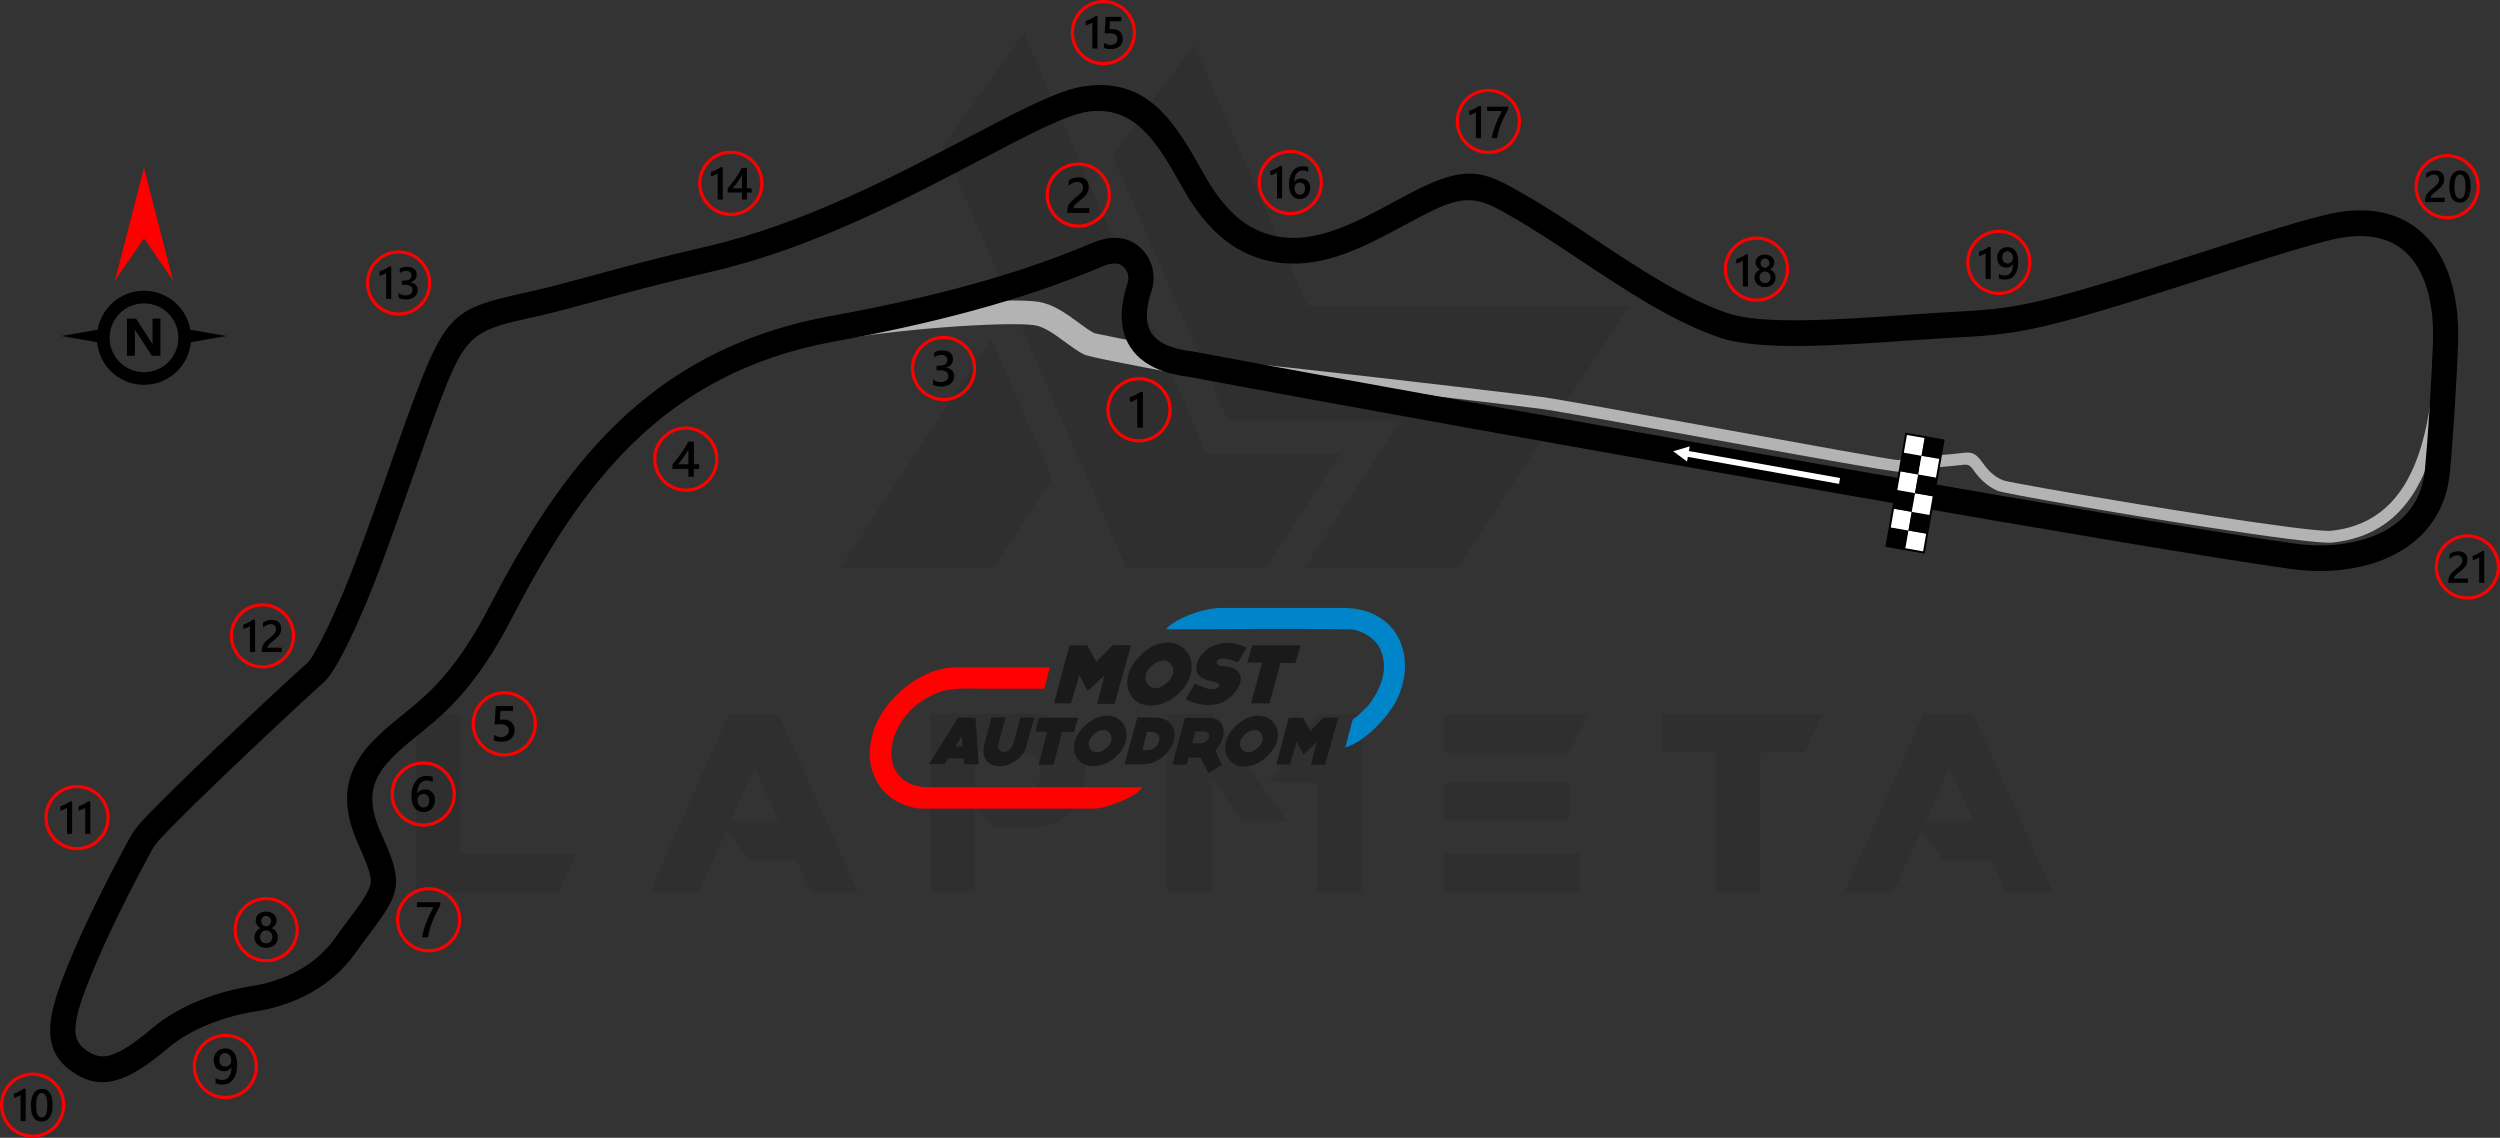 <?xml version="1.0" encoding="UTF-8"?>
<!DOCTYPE svg PUBLIC "-//W3C//DTD SVG 1.1//EN" "http://www.w3.org/Graphics/SVG/1.1/DTD/svg11.dtd">
<!-- Creator: CorelDRAW 2020 (64-Bit) -->
<svg xmlns="http://www.w3.org/2000/svg" xml:space="preserve" width="222.642mm" height="101.328mm" version="1.1" style="shape-rendering:geometricPrecision; text-rendering:geometricPrecision; image-rendering:optimizeQuality; fill-rule:evenodd; clip-rule:evenodd"
viewBox="0 0 11868.17 5401.42"
 xmlns:xlink="http://www.w3.org/1999/xlink"
 xmlns:xodm="http://www.corel.com/coreldraw/odm/2003">
 <rect x="0" y="0" width="11868.17" height="5401.42" fill="#333333" stroke="none"/>
 <defs>
  <style type="text/css">
   <![CDATA[
    .fil4 {fill:black}
    .fil8 {fill:#0085CA}
    .fil9 {fill:#1A1A1A}
    .fil7 {fill:#FF0101}
    .fil5 {fill:white}
    .fil2 {fill:black;fill-rule:nonzero}
    .fil1 {fill:#B3B3B3;fill-rule:nonzero}
    .fil3 {fill:red;fill-rule:nonzero}
    .fil6 {fill:white;fill-rule:nonzero}
    .fil0 {fill:black;fill-opacity:0.071}
   ]]>
  </style>
 </defs>
 <g id="Layer_x0020_1">
  <path class="fil0" d="M1974.61 4235.35l0 -846.67 210.26 0 0 663.04 552.3 0 -84.1 183.63 -678.46 0zm2499.36 -3540.88l874.71 2004.54 657.43 0 357.46 -545.3 -635 0 -867.7 -1997.53 -386.89 538.28zm1194.31 -482.21l539.68 1240.57 1526.54 0 -814.43 1244.78 -728.92 0 0 -1.4 456.98 -698.09 -820.04 0 -546.7 -1258.79 386.89 -527.07zm-672.85 2057.8l-280.35 428.95 -728.92 0 0 -1.4 720.51 -1089.18 288.76 661.63zm-920.97 1966.69l-224.29 0 -68.68 -152.79 -228.49 0 -103.73 -141.58 -133.16 294.37 -232.7 0 375.68 -846.67 236.9 0 378.48 846.67zm-377.08 -339.23l-114.95 -252.32 -112.14 252.32 227.09 0zm932.18 -137.37l255.12 0c36.45,-11.22 54.67,-44.86 53.26,-100.93 0,-46.26 -22.43,-75.7 -70.08,-86.91l-238.31 0 0 187.84zm84.11 168.21l-85.51 -123.36 0 430.35 -210.27 0 0 -846.67 506.04 0c148.59,26.64 224.28,106.54 225.68,242.51l0 50.47c-1.4,137.37 -75.69,220.07 -222.88,245.31l-213.07 -0.01 0 1.41zm1394.77 -30.84l-210.27 0 -145.78 -201.85 -0.01 539.68 -211.66 0 0 -846.67 210.26 0 357.46 508.84zm145.79 -507.44l210.27 0 0 845.27 -211.67 0 0 -518.65 -228.49 0 229.89 -326.62zm1244.77 661.64l0 183.63 -643.42 0 0 -183.63 643.42 0zm-50.46 -336.43l0 180.83 -592.95 0 0 -180.84 592.95 0.01zm92.52 -325.22l-92.52 185.04 -592.95 0 0 -185.04 685.47 0zm602.76 182.23l-253.72 0 0 -182.23 763.97 0 -85.51 182.23 -211.67 0 0 663.04 -211.67 0 0 -663.04 -1.4 0zm1602.23 664.44l-224.29 0 -68.69 -152.79 -228.49 0 -103.73 -141.58 -133.17 294.37 -232.69 0 375.67 -846.67 236.9 0 378.48 846.67zm-377.08 -339.23l-114.94 -252.32 -112.15 252.32 227.09 0z"/>
  <path class="fil1" d="M3931.81 1507.44c152.84,-28.51 358.4,-51.95 544.47,-66.1 199.55,-15.18 379.27,-19.79 451.7,-8.8 72.38,10.99 134.95,56.99 192.41,99.23 27.03,19.87 52.73,38.77 74.79,49.92 1.62,0.82 43.2,9.36 118.12,24.32 87.56,17.49 207.24,40.47 351.78,67.61l-20.02 110.76c-153.3,-28.79 -273.77,-51.86 -353.07,-67.7 -84.39,-16.86 -135.37,-28.57 -145.98,-33.93 -29.48,-14.9 -59.03,-36.63 -90.1,-59.47 -47.07,-34.61 -98.33,-72.3 -144.1,-79.24 -64.76,-9.83 -235.38,-4.96 -427.93,9.69 -183.72,13.98 -385.13,36.83 -532.65,64.35l-19.4 -110.63z"/>
  <path class="fil1" d="M5658.61 1699.93c83.57,4.73 317.79,29.24 585.51,59.02 441.59,49.12 973.78,112.43 1074.61,125.52 73.66,9.56 427.88,74.09 794.48,140.86 433.48,78.96 884.42,161.11 899.51,158.78 16.24,-2.51 71.8,-9.7 133.25,-16.58 40.92,-4.58 84.98,-9.1 122.66,-12.11 11.08,-0.88 22.87,-2.35 33.08,-3.61 52.8,-6.55 72.04,-8.93 109.55,44.2 10.46,14.82 23.65,31.5 39.51,46.39 15.39,14.45 33.61,27.55 54.8,36.1l2.44 1.11c17.35,9.05 539.22,99.66 977.83,167.37 283.96,43.84 531.33,77.65 580.44,72.6 436.95,-44.93 473.99,-541.95 500.21,-893.97 4,-53.72 7.77,-104.21 12.44,-148.1l54.89 5.8c-4.82,45.32 -8.48,94.28 -12.35,146.34 -27.68,371.63 -66.78,896.38 -549.95,946.06 -53.86,5.53 -306.1,-28.61 -594.05,-73.06 -431.98,-66.7 -948.17,-157.6 -992.15,-171.9l-0.06 0.17c-28.04,-11.31 -51.85,-28.37 -71.79,-47.09 -19.49,-18.29 -35,-37.82 -47.09,-54.94 -18.38,-26.04 -28.99,-24.73 -58.1,-21.12 -9.31,1.15 -20.06,2.49 -35.47,3.72 -36.39,2.91 -79.99,7.39 -120.92,11.97 -61.37,6.88 -115.7,13.88 -131.08,16.25 -24.05,3.71 -479.47,-79.24 -917.24,-158.99 -364.5,-66.39 -716.71,-130.56 -791.69,-140.29 -101.73,-13.2 -634.35,-76.6 -1073.75,-125.48 -267.95,-29.8 -501.48,-54.28 -582.49,-58.87l2.99 -56.16z"/>
  <path class="fil2" d="M5466.33 1381.95c-10.34,31.45 -16.99,59.94 -19.95,85.45 -5.48,47.3 1.16,85.27 19.85,113.88 19.12,29.24 52.46,51.7 99.94,67.31 27.49,9.05 59.44,15.68 95.79,19.89l3.95 0.54c694.5,130.43 2008.72,367.08 3163.83,568.41 912.52,159.05 1728.85,296.65 2067.71,343.5 13.22,1.82 25.05,3.25 35.38,4.24 129.09,12.39 266.91,-3.78 376.63,-59.38 103.25,-52.32 181.28,-141.37 200.05,-277.14 1.1,-7.96 1.88,-14.31 2.33,-19 7.2,-75.04 14.9,-179.15 21.61,-284.81 7.21,-113.77 13.31,-230.21 16.36,-314.41 3.07,-84.29 -3.56,-162.31 -20.33,-230.77 -20.49,-83.63 -56.05,-152.79 -107.49,-201 -49.98,-46.84 -116.74,-74.79 -201.3,-77.87 -46.38,-1.68 -98.09,4.01 -155.29,18.03 -145.45,35.63 -364.28,106.29 -594.95,180.77 -254.5,82.18 -523.4,169 -731.02,220.48 -80.19,19.88 -149.13,33.23 -218.37,42.58 -70.04,9.46 -139.12,14.82 -219.23,18.67 -76.9,3.69 -161.17,9.59 -249.84,15.79 -323.65,22.63 -704.33,49.27 -890.05,-15.2 -226.11,-78.48 -443.1,-222.77 -656.9,-364.95 -109.69,-72.94 -218.56,-145.33 -323.25,-205.5l-3.54 -2.04c-133.39,-76.67 -198.82,-114.27 -366.37,-35.05 -49.67,23.49 -98.44,49.73 -148.06,76.43 -182.29,98.08 -375.53,202.06 -587.02,176.9 -74.32,-8.84 -153.25,-32.14 -232.45,-86.46 -77.16,-52.92 -153.88,-134.89 -225.49,-261.3l-11.1 -19.63c-110.07,-194.77 -217.59,-385.01 -447.88,-349.48 -100.67,15.53 -281.07,110.28 -507.23,229.06 -347.89,182.71 -801.04,420.71 -1273.38,529.47 -223.97,51.57 -400.76,99.61 -545.26,138.88 -108.88,29.58 -200.01,54.35 -274.55,71.09l-22.79 5.11c-255.43,57.22 -315.24,70.64 -414,314.76 -51.14,126.41 -107.49,286.87 -166.38,454.57 -81.24,231.36 -167.26,476.3 -248.51,660.18 -32.45,73.45 -64.58,140.28 -92.8,192.2 -28.59,52.59 -54.73,91.78 -75.56,110.46 -72.18,64.72 -262.24,241.34 -442.54,413.41 -125.89,120.15 -246.39,237.52 -316.92,311.43 -19.36,20.29 -31.37,33.41 -40.9,46.31 -9.41,12.73 -17.97,27.37 -30.68,50.99 -31.35,58.28 -77.82,145.82 -127.19,245.18 -49,98.62 -101.2,209.58 -144.82,316.23 -45.41,111.06 -74.53,194.83 -78.29,256.52 -2.88,47.21 11.72,81.56 49.97,108.61 37.97,26.85 72.8,36.15 113.67,24.87 51.02,-14.08 114.55,-56.15 202.21,-130.01 60.35,-50.85 133.2,-92.86 210.41,-125.47 83.31,-35.19 172.37,-59.69 256.51,-72.68 76.56,-11.81 158.79,-36.31 234.44,-80.01 61.86,-35.74 119.48,-84.43 166.05,-149.68 24.76,-34.68 46.47,-63.75 66.18,-90.13 67.82,-90.76 109.12,-146.04 102.1,-192.46 -6.28,-41.58 -27.3,-89.45 -48.86,-138.59 -3.02,-6.89 -6.16,-14.04 -17.96,-42.07 -65.2,-154.83 -55.43,-268.68 0,-368.22 51.75,-92.94 141.37,-166.03 245.4,-249.53 50.74,-40.72 109.31,-90.92 173.38,-166.08l0.02 -0.24c64.69,-75.87 135.01,-177.08 208.69,-319.39 168.6,-325.62 354.32,-629.33 606.02,-873.14 253.79,-245.84 572.63,-429.02 1004.71,-509.62l0.25 -0.22c229.08,-41.67 448.91,-88.98 657.06,-145.6 208.62,-56.74 408.29,-123.41 597.54,-203.86 32.56,-13.84 67.4,-23.31 102.55,-23.98 39.14,-0.74 77.37,9.33 111.86,35.65 33.2,25.34 56.19,59.72 67.67,97.66 11.52,38.14 11.43,79.83 -1.6,119.46zm-138.58 71.74c4.02,-34.69 12.38,-71.35 25.08,-109.96 4.98,-15.14 5.05,-30.96 0.71,-45.31 -4.24,-14.03 -12.71,-26.73 -24.9,-36.03 -11.12,-8.49 -24.44,-11.73 -38.6,-11.46 -18.15,0.35 -38.43,6.22 -58.69,14.82 -193.25,82.15 -398.15,150.5 -612.95,208.92 -215.27,58.55 -437.75,106.6 -666.63,148.23l-0.03 -0.17c-406.47,75.88 -705.73,247.55 -943.39,477.77 -239.81,232.29 -418.99,525.97 -582.56,841.87 -78.87,152.33 -154.42,260.99 -224.04,342.65l-0.11 -0.1c-70.18,82.3 -134.35,137.3 -189.94,181.91 -93.71,75.22 -174.31,140.83 -215.05,213.99 -37.06,66.55 -42.07,146.28 5.8,259.97l17.63 40.13c24.79,56.49 48.95,111.53 57.77,169.9 14.72,97.4 -38.34,168.42 -125.48,285.03 -20.17,27 -42.39,56.73 -64.61,87.86 -57.54,80.63 -128.23,140.49 -203.84,184.18 -89.83,51.89 -186.43,80.82 -275.89,94.62 -74.67,11.52 -153.89,33.35 -228.22,64.75 -66.89,28.25 -129.27,64.03 -179.91,106.69 -101.05,85.15 -178.42,134.79 -247.64,153.89 -79.36,21.9 -144.15,5.86 -212.31,-42.34 -77.17,-54.57 -106.69,-122.97 -100.99,-216.35 4.81,-78.89 36.97,-173.6 86.86,-295.63 44.39,-108.55 98.1,-222.67 148.73,-324.54 50.27,-101.15 97.21,-189.62 128.85,-248.41 15.57,-28.93 26.63,-47.63 40.26,-66.07 13.51,-18.28 28.01,-34.24 50.7,-58.01 71.56,-75 193.59,-193.85 320.98,-315.44 179.74,-171.53 371.54,-349.69 445.54,-416.05 10.08,-9.04 27.55,-36.87 49.62,-77.46 26.3,-48.38 56.91,-112.21 88.38,-183.43 80.03,-181.13 164.87,-422.7 244.99,-650.87 60.36,-171.87 118.11,-336.32 168.21,-460.18 122.77,-303.47 194.21,-319.49 499.27,-387.83l22.79 -5.11c79.85,-17.93 166.37,-41.45 269.75,-69.54 145.89,-39.64 324.37,-88.14 549.57,-140 456.6,-105.14 902.55,-339.35 1244.91,-519.16 235.68,-123.78 423.67,-222.52 544.27,-241.12 310.58,-47.92 438.13,177.78 568.71,408.84l11.1 19.63c61.65,108.84 125.55,177.94 188.61,221.18 61.04,41.86 122.01,59.83 179.5,66.67 175.46,20.87 351.71,-73.96 517.97,-163.41 52.69,-28.35 104.48,-56.22 153.45,-79.37 222.98,-105.42 305.88,-57.78 474.92,39.38l3.54 2.04c111.67,64.17 220.42,136.49 330,209.36 207.94,138.28 418.97,278.61 630.2,351.92 162.66,56.46 530.7,30.72 843.6,8.83 91.72,-6.42 178.86,-12.51 252.67,-16.06 78.17,-3.76 144.3,-8.82 208.82,-17.53 65.33,-8.82 130.37,-21.41 205.99,-40.16 202.69,-50.26 469.94,-136.55 722.88,-218.22 231.44,-74.73 451.01,-145.63 603.56,-183 68.06,-16.67 130.52,-23.43 187.45,-21.35 114.45,4.16 206.53,43.63 277.26,109.92 69.26,64.91 116.3,154.61 142.39,261.09 19.57,79.88 27.36,169.28 23.89,264.55 -3.03,83.39 -9.21,201.1 -16.61,317.73 -6.8,107.09 -14.61,212.59 -21.9,288.62 -0.95,9.93 -1.87,18.03 -2.72,24.24 -25.12,181.72 -128.71,300.48 -265.68,369.88 -130.5,66.13 -291.54,85.65 -440.87,71.31 -15,-1.43 -28.34,-2.97 -40.05,-4.59 -337.57,-46.67 -1155.95,-184.64 -2071.87,-344.29 -1161.59,-202.46 -2475.1,-438.91 -3164.2,-568.32 -43,-5.14 -81.67,-13.37 -115.96,-24.65 -73.78,-24.26 -127.98,-62.81 -162.48,-115.58 -34.9,-53.41 -47.96,-118.53 -39.06,-195.29z"/>
  <g id="_2545835628448">
   <path class="fil3" d="M2034.7 4211.57c42.77,0 81.51,17.35 109.54,45.38 28.03,28.03 45.37,66.77 45.37,109.54 0,42.77 -17.35,81.52 -45.37,109.54 -28.03,28.03 -66.77,45.37 -109.54,45.37 -42.77,0 -81.52,-17.35 -109.55,-45.37 -28.02,-28.03 -45.37,-66.77 -45.37,-109.54 0,-42.77 17.35,-81.52 45.38,-109.54 28.03,-28.03 66.77,-45.38 109.54,-45.38zm98.9 56.01c-25.31,-25.31 -60.28,-40.97 -98.9,-40.97 -38.63,0 -73.61,15.66 -98.91,40.97 -25.31,25.3 -40.97,60.28 -40.97,98.9 0,38.63 15.66,73.6 40.96,98.91 25.31,25.3 60.28,40.97 98.91,40.97 38.62,0 73.59,-15.66 98.9,-40.97 25.3,-25.31 40.97,-60.28 40.97,-98.91 0,-38.62 -15.66,-73.59 -40.97,-98.9z"/>
   <path class="fil4" d="M2090.26 4296.79c-6.97,12.75 -13.55,25.37 -19.72,37.85 -6.21,12.51 -11.8,25.02 -16.82,37.64 -5.03,12.59 -9.38,25.3 -13.11,38.09 -3.72,12.83 -6.57,25.89 -8.59,39.27l-28.18 0c1.86,-11.91 4.51,-23.79 7.96,-35.67 3.43,-11.88 7.48,-23.71 12.11,-35.59 4.63,-11.88 9.81,-23.8 15.6,-35.79 5.74,-11.99 11.87,-24.11 18.36,-36.3l-78.74 0 0 -22.96 111.13 0 0 13.46z"/>
  </g>
  <g id="_2545835626912">
   <path class="fil3" d="M2009.04 3614.52c42.77,0 81.51,17.34 109.54,45.37 28.03,28.03 45.37,66.77 45.37,109.54 0,42.77 -17.35,81.51 -45.37,109.54 -28.03,28.02 -66.77,45.37 -109.54,45.37 -42.77,0 -81.51,-17.35 -109.54,-45.37 -28.03,-28.03 -45.37,-66.77 -45.37,-109.54 0,-42.77 17.34,-81.51 45.37,-109.54 28.03,-28.03 66.77,-45.37 109.54,-45.37zm98.9 56.01c-25.31,-25.31 -60.28,-40.97 -98.9,-40.97 -38.63,0 -73.6,15.66 -98.9,40.97 -25.31,25.31 -40.97,60.28 -40.97,98.9 0,38.63 15.66,73.6 40.97,98.91 25.31,25.3 60.28,40.96 98.9,40.96 38.62,0 73.59,-15.66 98.9,-40.96 25.3,-25.31 40.97,-60.28 40.97,-98.91 0,-38.63 -15.66,-73.59 -40.97,-98.9z"/>
   <path class="fil4" d="M2064.88 3799.07c0,8.35 -1.38,15.99 -4.12,22.87 -2.73,6.85 -6.53,12.78 -11.39,17.77 -4.87,4.99 -10.66,8.87 -17.34,11.6 -6.7,2.77 -13.94,4.12 -21.78,4.12 -8.35,0 -16.03,-1.62 -23,-4.87 -7,-3.25 -13.03,-8.08 -18.09,-14.49 -5.07,-6.41 -8.98,-14.4 -11.8,-23.95 -2.77,-9.54 -4.15,-20.62 -4.15,-33.21 0,-15.39 1.82,-29.06 5.5,-40.98 3.68,-11.87 8.71,-21.85 15.12,-29.88 6.41,-8.08 13.97,-14.17 22.64,-18.33 8.63,-4.2 18.01,-6.3 28.06,-6.3 6.26,0 11.96,0.44 17.1,1.31 5.15,0.84 9.27,2.02 12.36,3.49l0 24.22c-3.97,-2.01 -8.16,-3.72 -12.67,-5.1 -4.47,-1.39 -9.61,-2.1 -15.39,-2.1 -6.49,0 -12.52,1.31 -17.97,3.96 -5.5,2.61 -10.25,6.44 -14.22,11.51 -3.99,5.06 -7.12,11.36 -9.41,18.81 -2.26,7.45 -3.45,16.07 -3.52,25.81l0.71 0c3.57,-5.5 8.36,-9.81 14.41,-12.98 6.1,-3.17 13.22,-4.75 21.41,-4.75 7.29,0 13.82,1.14 19.67,3.52 5.83,2.37 10.82,5.74 14.93,10.21 4.16,4.44 7.37,9.86 9.58,16.23 2.26,6.38 3.37,13.55 3.37,21.5zm-27.11 2.21c0,-4.79 -0.6,-9.14 -1.71,-13.1 -1.11,-3.96 -2.81,-7.31 -5.11,-10.13 -2.25,-2.85 -5.14,-5.03 -8.59,-6.57 -3.4,-1.54 -7.48,-2.3 -12.11,-2.3 -4.63,0 -8.71,0.84 -12.23,2.5 -3.52,1.66 -6.46,3.84 -8.87,6.54 -2.41,2.69 -4.2,5.82 -5.38,9.26 -1.19,3.48 -1.83,7.04 -1.83,10.68 0,3.96 0.6,8 1.71,12.11 1.11,4.16 2.85,7.92 5.14,11.32 2.34,3.41 5.3,6.18 8.87,8.39 3.6,2.22 7.88,3.33 12.83,3.33 4.39,0 8.31,-0.83 11.72,-2.45 3.41,-1.63 6.25,-3.88 8.5,-6.73 2.3,-2.86 4.05,-6.26 5.23,-10.14 1.19,-3.91 1.83,-8.16 1.83,-12.71z"/>
  </g>
  <g id="_2545835630896">
   <path class="fil3" d="M2393.99 3281.42c42.77,0 81.51,17.35 109.54,45.37 28.03,28.03 45.37,66.77 45.37,109.54 0,42.77 -17.35,81.51 -45.37,109.54 -28.03,28.03 -66.77,45.37 -109.54,45.37 -42.77,0 -81.51,-17.34 -109.54,-45.37 -28.03,-28.03 -45.37,-66.77 -45.37,-109.54 0,-42.77 17.35,-81.51 45.37,-109.54 28.03,-28.03 66.77,-45.37 109.54,-45.37zm98.9 56.01c-25.31,-25.31 -60.28,-40.97 -98.9,-40.97 -38.63,0 -73.59,15.66 -98.9,40.97 -25.31,25.3 -40.96,60.28 -40.96,98.9 0,38.62 15.65,73.59 40.96,98.9 25.31,25.3 60.28,40.97 98.9,40.97 38.63,0 73.59,-15.66 98.9,-40.97 25.31,-25.31 40.97,-60.28 40.97,-98.9 0,-38.63 -15.66,-73.6 -40.97,-98.9z"/>
   <path class="fil4" d="M2344.86 3514.13l0 -25.85c10.93,7.36 21.97,11 33.18,11 11.27,0 20.38,-2.85 27.23,-8.63 6.88,-5.74 10.33,-13.42 10.33,-23.04 0,-9.42 -3.48,-16.74 -10.49,-22 -7,-5.27 -17.02,-7.88 -30.09,-7.88 -4.48,0 -13.58,0.44 -27.28,1.39l5.94 -87.44 81.86 0 0 22.96 -59.49 0 -2.77 41.64c5.34,-0.31 10.17,-0.47 14.48,-0.47 17.62,0 31.27,4.51 40.9,13.58 9.62,9.02 14.45,21.42 14.45,37.1 0,16.46 -5.54,29.69 -16.55,39.62 -11,9.94 -26.17,14.88 -45.41,14.88 -16.23,0 -28.34,-2.26 -36.3,-6.84z"/>
  </g>
  <g id="_2545835628976">
   <path class="fil3" d="M4479.42 1594.44c42.77,0 81.51,17.35 109.54,45.37 28.03,28.03 45.37,66.77 45.37,109.54 0,42.77 -17.35,81.52 -45.37,109.54 -28.03,28.03 -66.77,45.37 -109.54,45.37 -42.77,0 -81.51,-17.35 -109.54,-45.37 -28.03,-28.03 -45.37,-66.77 -45.37,-109.54 0,-42.77 17.35,-81.51 45.37,-109.54 28.03,-28.03 66.77,-45.37 109.54,-45.37zm98.9 56.01c-25.31,-25.3 -60.28,-40.97 -98.9,-40.97 -38.63,0 -73.59,15.66 -98.9,40.97 -25.3,25.31 -40.97,60.28 -40.97,98.9 0,38.63 15.66,73.6 40.97,98.91 25.3,25.3 60.28,40.97 98.9,40.97 38.62,0 73.59,-15.66 98.9,-40.97 25.3,-25.31 40.97,-60.28 40.97,-98.91 0,-38.62 -15.66,-73.59 -40.97,-98.9z"/>
   <path class="fil4" d="M4429.16 1826.39l0 -25.3c10.85,8.59 23.03,12.86 36.66,12.86 11.05,0 19.9,-2.49 26.51,-7.52 6.62,-5.02 9.9,-11.83 9.9,-20.43 0,-18.84 -14.41,-28.3 -43.27,-28.3l-12.87 0 0 -21.58 12.32 0c25.57,0 38.35,-8.86 38.35,-26.64 0,-16.39 -9.97,-24.59 -29.88,-24.59 -11.17,0 -21.62,3.97 -31.43,11.92l0 -23.88c11.28,-6.33 24.63,-9.54 39.98,-9.54 14.77,0 26.61,3.73 35.51,11.16 8.87,7.4 13.34,16.91 13.34,28.51 0,21.88 -11.17,35.98 -33.41,42.23l0 0.48c11.99,1.14 21.46,5.34 28.42,12.54 6.97,7.25 10.41,16.27 10.41,27.08 0,14.93 -5.59,27 -16.78,36.14 -11.24,9.18 -26.01,13.74 -44.33,13.74 -16.47,0 -29.62,-2.96 -39.43,-8.9z"/>
  </g>
  <g id="_2545835634352">
   <path class="fil3" d="M3255.67 2024.7c42.77,0 81.51,17.35 109.54,45.37 28.03,28.03 45.37,66.77 45.37,109.54 0,42.77 -17.35,81.51 -45.37,109.54 -28.03,28.03 -66.77,45.37 -109.54,45.37 -42.77,0 -81.51,-17.35 -109.54,-45.37 -28.03,-28.03 -45.37,-66.77 -45.37,-109.54 0,-42.77 17.35,-81.51 45.37,-109.54 28.03,-28.02 66.77,-45.37 109.54,-45.37zm98.9 56.01c-25.31,-25.3 -60.28,-40.96 -98.9,-40.96 -38.62,0 -73.59,15.66 -98.9,40.96 -25.3,25.31 -40.97,60.28 -40.97,98.91 0,38.62 15.66,73.59 40.97,98.9 25.31,25.3 60.28,40.97 98.9,40.97 38.63,0 73.59,-15.66 98.9,-40.97 25.3,-25.31 40.97,-60.28 40.97,-98.9 0,-38.63 -15.66,-73.6 -40.97,-98.91z"/>
   <path class="fil4" d="M3294.02 2096.46l0 107.4 24.7 0 0 22.36 -24.7 0 0 36.54 -26.09 0 0 -36.54 -75.3 0 0 -22.6c6.82,-7.69 13.78,-15.96 20.95,-24.9 7.16,-8.91 14.05,-18.05 20.67,-27.35 6.61,-9.3 12.7,-18.65 18.36,-27.99 5.66,-9.38 10.42,-18.33 14.25,-26.92l27.15 0zm-26.09 107.4l0 -69.84c-8.43,15.17 -16.79,28.39 -25.02,39.67 -8.23,11.28 -15.92,21.34 -23.12,30.17l48.14 0z"/>
  </g>
  <g id="_2545835633536">
   <path class="fil3" d="M1263.6 4258.42c42.77,0 81.51,17.35 109.54,45.37 28.03,28.03 45.37,66.77 45.37,109.54 0,42.77 -17.35,81.51 -45.37,109.54 -28.03,28.03 -66.77,45.37 -109.54,45.37 -42.77,0 -81.51,-17.35 -109.54,-45.37 -28.03,-28.03 -45.37,-66.77 -45.37,-109.54 0,-42.77 17.35,-81.52 45.37,-109.54 28.03,-28.03 66.77,-45.37 109.54,-45.37zm98.9 56.01c-25.31,-25.3 -60.28,-40.97 -98.9,-40.97 -38.63,0 -73.59,15.66 -98.9,40.97 -25.3,25.31 -40.97,60.28 -40.97,98.91 0,38.62 15.66,73.59 40.97,98.9 25.31,25.3 60.28,40.97 98.9,40.97 38.62,0 73.59,-15.66 98.9,-40.97 25.3,-25.31 40.97,-60.28 40.97,-98.9 0,-38.63 -15.66,-73.6 -40.97,-98.91z"/>
   <path class="fil4" d="M1208.17 4450.17c0,-4.79 0.6,-9.42 1.78,-13.9 1.19,-4.51 3.01,-8.63 5.38,-12.43 2.41,-3.81 5.43,-7.21 9.07,-10.22 3.64,-3 7.88,-5.42 12.75,-7.28 -7.21,-4.04 -12.91,-9.18 -17.19,-15.47 -4.23,-6.34 -6.37,-13.31 -6.37,-20.95 0,-6.13 1.27,-11.75 3.8,-16.94 2.49,-5.19 5.98,-9.66 10.41,-13.46 4.48,-3.81 9.7,-6.73 15.72,-8.87 6.06,-2.13 12.63,-3.21 19.71,-3.21 7.21,0 13.82,1.11 19.92,3.25 6.06,2.17 11.32,5.14 15.75,8.94 4.44,3.8 7.92,8.27 10.37,13.46 2.49,5.19 3.72,10.76 3.72,16.82 0,7.64 -2.13,14.61 -6.37,20.95 -4.28,6.3 -9.89,11.44 -16.94,15.47 4.79,1.87 9.02,4.28 12.71,7.25 3.68,2.96 6.73,6.33 9.22,10.13 2.46,3.81 4.32,7.92 5.58,12.43 1.23,4.48 1.82,9.14 1.82,14.01 0,7.28 -1.35,13.93 -4.04,19.96 -2.74,6.01 -6.5,11.19 -11.37,15.47 -4.86,4.32 -10.72,7.64 -17.53,10.06 -6.76,2.38 -14.29,3.56 -22.48,3.56 -8.11,0 -15.56,-1.18 -22.33,-3.56 -6.76,-2.41 -12.59,-5.74 -17.5,-10.06 -4.91,-4.28 -8.75,-9.46 -11.48,-15.47 -2.77,-6.02 -4.12,-12.68 -4.12,-19.96zm26.21 -2.3c0,4.71 0.67,8.95 2.05,12.75 1.43,3.8 3.37,7 5.94,9.62 2.53,2.61 5.62,4.63 9.23,6.01 3.6,1.38 7.6,2.1 11.99,2.1 4.24,0 8.16,-0.72 11.72,-2.14 3.57,-1.42 6.61,-3.48 9.22,-6.13 2.57,-2.7 4.63,-5.91 6.1,-9.66 1.47,-3.72 2.17,-7.92 2.17,-12.55 0,-4.27 -0.67,-8.27 -2.06,-12.04 -1.42,-3.72 -3.36,-7 -5.93,-9.77 -2.53,-2.81 -5.62,-4.99 -9.23,-6.61 -3.6,-1.63 -7.6,-2.46 -11.99,-2.46 -4.15,0 -8.08,0.75 -11.64,2.25 -3.6,1.51 -6.7,3.65 -9.3,6.38 -2.57,2.77 -4.6,6.01 -6.1,9.82 -1.47,3.8 -2.17,7.92 -2.17,12.43zm5.66 -75.18c0,3.49 0.63,6.7 1.86,9.7 1.23,2.96 2.88,5.54 4.98,7.76 2.1,2.22 4.56,3.92 7.37,5.14 2.8,1.27 5.86,1.87 9.1,1.87 3.25,0 6.3,-0.64 9.11,-1.9 2.8,-1.27 5.3,-3.01 7.44,-5.23 2.1,-2.22 3.81,-4.78 5.03,-7.76 1.23,-2.97 1.86,-6.17 1.86,-9.58 0,-3.48 -0.6,-6.73 -1.78,-9.74 -1.23,-3 -2.85,-5.62 -4.95,-7.75 -2.1,-2.17 -4.56,-3.88 -7.4,-5.11 -2.89,-1.23 -5.98,-1.86 -9.31,-1.86 -3.48,0 -6.64,0.63 -9.5,1.9 -2.85,1.26 -5.31,3.05 -7.36,5.31 -2.06,2.22 -3.64,4.82 -4.75,7.79 -1.15,2.97 -1.7,6.13 -1.7,9.46z"/>
  </g>
  <g id="_2545835637808">
   <path class="fil3" d="M1892.28 1188.68c42.77,0 81.51,17.34 109.54,45.37 28.03,28.02 45.37,66.77 45.37,109.54 0,42.77 -17.35,81.51 -45.37,109.54 -28.03,28.03 -66.77,45.37 -109.54,45.37 -42.77,0 -81.51,-17.35 -109.54,-45.37 -28.02,-28.03 -45.37,-66.77 -45.37,-109.54 0,-42.77 17.35,-81.51 45.37,-109.54 28.03,-28.03 66.77,-45.37 109.54,-45.37zm98.9 56.01c-25.3,-25.31 -60.28,-40.97 -98.9,-40.97 -38.63,0 -73.6,15.66 -98.91,40.97 -25.3,25.3 -40.96,60.28 -40.96,98.9 0,38.62 15.66,73.59 40.96,98.9 25.31,25.3 60.28,40.97 98.91,40.97 38.62,0 73.59,-15.66 98.9,-40.97 25.31,-25.31 40.97,-60.28 40.97,-98.9 0,-38.63 -15.66,-73.6 -40.97,-98.9z"/>
   <path class="fil4" d="M1857.45 1265.62l0 153.45 -24.3 0 0 -123.72c-4.39,3.14 -9.11,5.83 -14.18,8.01 -5.03,2.21 -10.82,4.14 -17.32,5.82l0 -20.72c4.07,-1.32 7.96,-2.71 11.71,-4.18 3.79,-1.46 7.51,-3.11 11.15,-4.93 3.68,-1.82 7.36,-3.86 11.11,-6.08 3.72,-2.25 7.57,-4.79 11.58,-7.65l10.26 0zm34.72 147.91l0 -22.83c9.79,7.75 20.79,11.61 33.09,11.61 9.97,0 17.96,-2.25 23.93,-6.79 5.98,-4.53 8.94,-10.68 8.94,-18.43 0,-17 -13.01,-25.54 -39.05,-25.54l-11.62 0 0 -19.48 11.11 0c23.08,0 34.62,-8 34.62,-24.04 0,-14.8 -9,-22.2 -26.97,-22.2 -10.07,0 -19.5,3.58 -28.36,10.76l0 -21.55c10.19,-5.71 22.22,-8.61 36.09,-8.61 13.32,0 24,3.36 32.04,10.07 8.01,6.68 12.04,15.26 12.04,25.73 0,19.75 -10.07,32.47 -30.15,38.11l0 0.43c10.82,1.03 19.36,4.82 25.65,11.32 6.28,6.55 9.4,14.69 9.4,24.44 0,13.47 -5.04,24.37 -15.15,32.62 -10.14,8.29 -23.47,12.4 -40.01,12.4 -14.86,0 -26.73,-2.68 -35.59,-8.04z"/>
  </g>
  <g id="_2545835635504">
   <path class="fil3" d="M5238.27 0c42.77,0 81.51,17.35 109.54,45.37 28.02,28.03 45.37,66.77 45.37,109.54 0,42.77 -17.35,81.51 -45.37,109.54 -28.03,28.03 -66.77,45.38 -109.54,45.38 -42.77,0 -81.51,-17.35 -109.54,-45.38 -28.03,-28.03 -45.37,-66.77 -45.37,-109.54 0,-42.77 17.35,-81.51 45.37,-109.54 28.03,-28.03 66.77,-45.37 109.54,-45.37zm98.91 56.01c-25.31,-25.31 -60.28,-40.97 -98.91,-40.97 -38.62,0 -73.59,15.66 -98.9,40.97 -25.31,25.31 -40.97,60.28 -40.97,98.9 0,38.63 15.66,73.59 40.97,98.9 25.3,25.31 60.28,40.97 98.9,40.97 38.63,0 73.6,-15.66 98.91,-40.97 25.3,-25.31 40.96,-60.28 40.96,-98.9 0,-38.63 -15.66,-73.59 -40.96,-98.9z"/>
   <path class="fil4" d="M5209.96 76.84l0 153.45 -24.3 0 0 -123.72c-4.39,3.14 -9.11,5.83 -14.18,8.01 -5.03,2.21 -10.82,4.14 -17.32,5.82l0 -20.72c4.07,-1.32 7.96,-2.71 11.71,-4.18 3.79,-1.47 7.51,-3.11 11.15,-4.93 3.67,-1.83 7.36,-3.86 11.11,-6.08 3.72,-2.25 7.57,-4.79 11.58,-7.65l10.26 0zm31.29 149.98l0 -23.33c9.86,6.64 19.82,9.93 29.94,9.93 10.18,0 18.4,-2.57 24.57,-7.79 6.22,-5.18 9.32,-12.11 9.32,-20.79 0,-8.5 -3.14,-15.11 -9.47,-19.86 -6.32,-4.75 -15.36,-7.11 -27.15,-7.11 -4.04,0 -12.26,0.39 -24.62,1.25l5.36 -78.91 73.88 0 0 20.72 -53.69 0 -2.51 37.58c4.82,-0.29 9.18,-0.42 13.07,-0.42 15.91,0 28.23,4.07 36.91,12.25 8.68,8.15 13.04,19.33 13.04,33.48 0,14.86 -5.01,26.8 -14.94,35.76 -9.93,8.97 -23.61,13.43 -40.98,13.43 -14.65,0 -25.58,-2.04 -32.76,-6.18z"/>
  </g>
  <g id="_2545835640976">
   <path class="fil3" d="M1069.77 4908.02c42.77,0 81.52,17.34 109.54,45.37 28.03,28.03 45.37,66.77 45.37,109.54 0,42.77 -17.35,81.51 -45.37,109.54 -28.03,28.03 -66.77,45.37 -109.54,45.37 -42.77,0 -81.51,-17.35 -109.54,-45.37 -28.03,-28.03 -45.37,-66.77 -45.37,-109.54 0,-42.77 17.35,-81.51 45.37,-109.54 28.03,-28.03 66.77,-45.37 109.54,-45.37zm98.91 56.01c-25.31,-25.31 -60.28,-40.97 -98.91,-40.97 -38.62,0 -73.59,15.66 -98.9,40.97 -25.3,25.31 -40.97,60.28 -40.97,98.9 0,38.63 15.66,73.59 40.97,98.9 25.31,25.3 60.28,40.97 98.9,40.97 38.63,0 73.6,-15.66 98.91,-40.97 25.3,-25.3 40.97,-60.28 40.97,-98.9 0,-38.63 -15.66,-73.59 -40.97,-98.9z"/>
   <path class="fil4" d="M1125.5 5053.83c0,16.63 -1.79,30.92 -5.38,42.92 -3.61,11.99 -8.56,21.85 -14.85,29.57 -6.3,7.72 -13.69,13.42 -22.12,17.1 -8.48,3.68 -17.58,5.5 -27.32,5.5 -3.17,0 -6.37,-0.2 -9.58,-0.55 -3.21,-0.4 -6.25,-0.91 -9.14,-1.51 -2.94,-0.63 -5.54,-1.31 -7.92,-2.06 -2.33,-0.71 -4.32,-1.42 -5.86,-2.14l0 -24.23c1.62,0.99 3.64,2.03 6.06,3.05 2.37,1.07 4.99,1.98 7.79,2.81 2.85,0.79 5.78,1.47 8.83,1.94 3.05,0.52 6.02,0.79 8.87,0.79 6.57,0 12.55,-1.31 17.93,-3.84 5.39,-2.58 9.94,-6.34 13.74,-11.36 3.8,-5.03 6.69,-11.28 8.75,-18.72 2.05,-7.49 3.09,-16.11 3.09,-25.93l-0.48 0c-1.38,2.45 -3.2,4.79 -5.5,7.01 -2.29,2.22 -4.91,4.15 -7.84,5.82 -2.93,1.66 -6.22,2.97 -9.78,4 -3.6,0.99 -7.44,1.5 -11.56,1.5 -6.97,0 -13.42,-1.22 -19.44,-3.68 -5.98,-2.41 -11.16,-5.86 -15.59,-10.37 -4.4,-4.48 -7.84,-9.94 -10.37,-16.35 -2.5,-6.42 -3.76,-13.58 -3.76,-21.46 0,-8.67 1.42,-16.47 4.28,-23.47 2.89,-7.02 6.81,-12.95 11.84,-17.85 5.02,-4.91 10.96,-8.71 17.73,-11.36 6.81,-2.69 14.21,-4.04 22.17,-4.04 7.48,0 14.61,1.42 21.3,4.24 6.7,2.85 12.54,7.32 17.62,13.46 5.07,6.18 9.06,14.09 12.07,23.83 2.96,9.74 4.44,21.54 4.44,35.38zm-28.07 -17.73c0,-5.58 -0.71,-10.66 -2.13,-15.2 -1.42,-4.55 -3.41,-8.48 -5.98,-11.72 -2.53,-3.25 -5.59,-5.78 -9.11,-7.52 -3.48,-1.79 -7.36,-2.7 -11.51,-2.7 -3.73,0 -7.25,0.76 -10.61,2.26 -3.37,1.5 -6.3,3.68 -8.83,6.46 -2.5,2.77 -4.52,6.14 -5.98,10.09 -1.47,3.92 -2.17,8.32 -2.17,13.1 0,5.27 0.71,9.9 2.13,13.89 1.42,4.05 3.41,7.4 5.98,10.18 2.53,2.74 5.62,4.83 9.23,6.26 3.56,1.42 7.56,2.13 11.87,2.13 3.88,0 7.45,-0.71 10.73,-2.13 3.28,-1.43 6.14,-3.37 8.59,-5.83 2.41,-2.41 4.32,-5.3 5.74,-8.62 1.38,-3.33 2.06,-6.89 2.06,-10.65z"/>
  </g>
  <g id="_2545835638480">
   <path class="fil3" d="M154.91 5091.59c42.77,0 81.51,17.35 109.54,45.37 28.03,28.03 45.37,66.77 45.37,109.54 0,42.77 -17.35,81.51 -45.37,109.54 -28.03,28.02 -66.77,45.37 -109.54,45.37 -42.77,0 -81.51,-17.35 -109.54,-45.37 -28.03,-28.03 -45.37,-66.77 -45.37,-109.54 0,-42.77 17.35,-81.51 45.37,-109.54 28.03,-28.03 66.77,-45.37 109.54,-45.37zm98.91 56.01c-25.31,-25.31 -60.28,-40.97 -98.91,-40.97 -38.62,0 -73.59,15.66 -98.9,40.97 -25.31,25.3 -40.97,60.28 -40.97,98.9 0,38.63 15.66,73.6 40.97,98.91 25.3,25.3 60.28,40.96 98.9,40.96 38.63,0 73.6,-15.66 98.91,-40.96 25.3,-25.31 40.96,-60.28 40.96,-98.91 0,-38.62 -15.66,-73.59 -40.96,-98.9z"/>
   <path class="fil4" d="M121.79 5168.53l0 153.45 -24.3 0 0 -123.72c-4.39,3.14 -9.11,5.83 -14.18,8.01 -5.03,2.21 -10.82,4.14 -17.32,5.82l0 -20.73c4.07,-1.31 7.96,-2.71 11.71,-4.18 3.79,-1.46 7.51,-3.11 11.15,-4.93 3.68,-1.82 7.36,-3.86 11.11,-6.07 3.73,-2.25 7.57,-4.79 11.58,-7.65l10.26 0zm74.65 155.95c-15.61,0 -27.84,-6.35 -36.59,-19.15 -8.75,-12.76 -13.11,-31.22 -13.11,-55.38 0,-26.51 4.54,-46.55 13.68,-60.16 9.15,-13.61 22.33,-20.44 39.59,-20.44 33.01,0 49.48,25.66 49.48,76.96 0,25.41 -4.64,44.76 -13.97,58.13 -9.29,13.36 -22.33,20.04 -39.08,20.04zm2.43 -135.73c-18.23,0 -27.34,20.04 -27.34,60.16 0,37.56 8.93,56.31 26.8,56.31 17.58,0 26.37,-19.07 26.37,-57.23 0,-39.52 -8.61,-59.24 -25.83,-59.24z"/>
  </g>
  <g id="_2545835643280">
   <path class="fil3" d="M1246.06 2863.81c42.77,0 81.51,17.35 109.54,45.37 28.03,28.03 45.37,66.77 45.37,109.54 0,42.77 -17.34,81.51 -45.37,109.53 -28.03,28.03 -66.77,45.37 -109.54,45.37 -42.77,0 -81.51,-17.35 -109.54,-45.37 -28.03,-28.03 -45.37,-66.76 -45.37,-109.53 0,-42.77 17.35,-81.52 45.37,-109.54 28.03,-28.03 66.77,-45.37 109.54,-45.37zm98.9 56.01c-25.31,-25.31 -60.28,-40.97 -98.9,-40.97 -38.63,0 -73.6,15.66 -98.9,40.97 -25.31,25.31 -40.97,60.28 -40.97,98.91 0,38.62 15.66,73.59 40.97,98.9 25.31,25.3 60.28,40.97 98.9,40.97 38.62,0 73.59,-15.66 98.9,-40.97 25.3,-25.3 40.97,-60.28 40.97,-98.9 0,-38.63 -15.66,-73.6 -40.97,-98.91z"/>
   <path class="fil4" d="M1210.81 2942l0 153.45 -24.3 0 0 -123.72c-4.39,3.14 -9.11,5.83 -14.18,8.01 -5.03,2.21 -10.82,4.14 -17.32,5.82l0 -20.73c4.07,-1.31 7.96,-2.71 11.71,-4.18 3.79,-1.46 7.51,-3.11 11.15,-4.93 3.68,-1.82 7.36,-3.86 11.11,-6.07 3.72,-2.25 7.57,-4.79 11.58,-7.65l10.26 0zm126.32 153.45l-94.21 0 0 -11.61c0,-4.75 0.68,-9.22 2,-13.36 1.33,-4.15 3.11,-8.04 5.33,-11.72 2.24,-3.64 4.86,-7.11 7.86,-10.36 3,-3.25 6.21,-6.39 9.61,-9.42 3.43,-3.03 6.94,-5.97 10.47,-8.8 3.57,-2.81 7.07,-5.64 10.47,-8.5 3.21,-2.76 6.14,-5.39 8.79,-8.04 2.68,-2.6 4.93,-5.31 6.82,-8.1 1.89,-2.79 3.36,-5.72 4.4,-8.83 1.03,-3.1 1.57,-6.47 1.57,-10.11 0,-3.97 -0.61,-7.44 -1.82,-10.4 -1.25,-2.96 -2.93,-5.46 -5.15,-7.43 -2.17,-2 -4.79,-3.5 -7.79,-4.5 -3,-1.04 -6.28,-1.54 -9.86,-1.54 -6.1,0 -12.35,1.43 -18.72,4.29 -6.35,2.86 -12.46,7.15 -18.33,12.9l0 -23.37c3.08,-2.29 6.18,-4.28 9.33,-6 3.15,-1.72 6.4,-3.15 9.76,-4.29 3.33,-1.18 6.86,-2 10.54,-2.57 3.72,-0.58 7.64,-0.86 11.82,-0.86 6.79,0 12.94,0.9 18.43,2.68 5.51,1.79 10.22,4.39 14.15,7.86 3.9,3.47 6.9,7.76 9.04,12.94 2.15,5.14 3.19,11.07 3.19,17.79 0,6.08 -0.75,11.54 -2.25,16.36 -1.5,4.86 -3.61,9.36 -6.36,13.57 -2.75,4.18 -6.11,8.15 -10.01,11.94 -3.89,3.75 -8.28,7.64 -13.07,11.6 -4.07,3.29 -8.07,6.47 -12.12,9.57 -4,3.11 -7.6,6.15 -10.82,9.11 -3.21,2.97 -5.83,5.93 -7.79,8.9 -2,2.96 -3,5.93 -3,8.93l0 0.54 67.74 0 0 20.83z"/>
  </g>
  <g id="_2545835643808">
   <path class="fil3" d="M5407.11 1790.44c42.77,0 81.51,17.35 109.53,45.37 28.03,28.03 45.37,66.77 45.37,109.54 0,42.77 -17.34,81.51 -45.37,109.54 -28.03,28.03 -66.76,45.37 -109.53,45.37 -42.77,0 -81.52,-17.35 -109.54,-45.37 -28.03,-28.03 -45.37,-66.77 -45.37,-109.54 0,-42.77 17.35,-81.51 45.37,-109.54 28.03,-28.03 66.77,-45.37 109.54,-45.37zm98.9 56.01c-25.31,-25.31 -60.28,-40.97 -98.9,-40.97 -38.63,0 -73.6,15.66 -98.91,40.97 -25.3,25.3 -40.97,60.28 -40.97,98.9 0,38.63 15.66,73.6 40.97,98.91 25.31,25.3 60.28,40.96 98.91,40.96 38.62,0 73.59,-15.66 98.9,-40.96 25.31,-25.31 40.97,-60.28 40.97,-98.91 0,-38.62 -15.66,-73.59 -40.97,-98.9z"/>
   <path class="fil4" d="M5425.79 1860.34l0 170.03 -26.92 0 0 -137.09c-4.87,3.48 -10.1,6.46 -15.72,8.87 -5.58,2.45 -11.99,4.59 -19.2,6.44l0 -22.96c4.51,-1.46 8.83,-3 12.98,-4.63 4.2,-1.62 8.32,-3.44 12.35,-5.46 4.08,-2.02 8.15,-4.28 12.31,-6.73 4.12,-2.5 8.4,-5.3 12.83,-8.48l11.36 0z"/>
  </g>
  <g id="_2545835645152">
   <path class="fil3" d="M5118.89 771.22c42.77,0 81.51,17.35 109.54,45.37 28.02,28.03 45.37,66.77 45.37,109.54 0,42.77 -17.35,81.52 -45.37,109.54 -28.03,28.03 -66.77,45.37 -109.54,45.37 -42.77,0 -81.51,-17.35 -109.54,-45.37 -28.03,-28.03 -45.37,-66.77 -45.37,-109.54 0,-42.77 17.35,-81.51 45.37,-109.54 28.03,-28.03 66.77,-45.37 109.54,-45.37zm98.9 56.01c-25.31,-25.3 -60.28,-40.97 -98.9,-40.97 -38.63,0 -73.59,15.66 -98.9,40.97 -25.3,25.31 -40.96,60.28 -40.96,98.9 0,38.63 15.65,73.6 40.96,98.91 25.31,25.3 60.28,40.97 98.9,40.97 38.63,0 73.59,-15.66 98.9,-40.97 25.31,-25.31 40.97,-60.28 40.97,-98.91 0,-38.62 -15.66,-73.59 -40.97,-98.9z"/>
   <path class="fil4" d="M5171.08 1010.7l-104.39 0 0 -12.86c0,-5.27 0.75,-10.21 2.22,-14.8 1.47,-4.6 3.45,-8.91 5.9,-12.99 2.49,-4.04 5.38,-7.87 8.71,-11.48 3.33,-3.6 6.88,-7.08 10.65,-10.45 3.8,-3.36 7.68,-6.61 11.6,-9.74 3.96,-3.12 7.84,-6.25 11.6,-9.41 3.57,-3.05 6.81,-5.98 9.74,-8.91 2.97,-2.88 5.46,-5.9 7.56,-8.98 2.09,-3.09 3.73,-6.34 4.87,-9.79 1.15,-3.43 1.74,-7.16 1.74,-11.19 0,-4.39 -0.68,-8.24 -2.01,-11.52 -1.39,-3.28 -3.25,-6.06 -5.7,-8.23 -2.41,-2.22 -5.3,-3.88 -8.63,-4.99 -3.32,-1.15 -6.96,-1.71 -10.93,-1.71 -6.76,0 -13.69,1.59 -20.74,4.75 -7.05,3.17 -13.81,7.93 -20.31,14.3l0 -25.9c3.41,-2.53 6.85,-4.74 10.34,-6.64 3.48,-1.9 7.09,-3.49 10.81,-4.75 3.69,-1.3 7.6,-2.22 11.68,-2.85 4.12,-0.64 8.47,-0.95 13.1,-0.95 7.53,0 14.34,0.99 20.43,2.97 6.1,1.98 11.32,4.87 15.67,8.7 4.32,3.85 7.64,8.6 10.02,14.34 2.38,5.7 3.53,12.27 3.53,19.71 0,6.73 -0.84,12.78 -2.5,18.13 -1.66,5.38 -4,10.37 -7.04,15.04 -3.04,4.63 -6.78,9.04 -11.09,13.23 -4.31,4.15 -9.18,8.47 -14.48,12.86 -4.51,3.64 -8.94,7.16 -13.43,10.61 -4.44,3.44 -8.42,6.81 -11.99,10.09 -3.57,3.29 -6.46,6.58 -8.63,9.86 -2.22,3.28 -3.33,6.57 -3.33,9.89l0 0.6 75.06 0 0 23.08z"/>
  </g>
  <g id="_2545835645680">
   <path class="fil3" d="M6125.27 711.62c42.77,0 81.51,17.35 109.54,45.37 28.03,28.03 45.37,66.77 45.37,109.54 0,42.77 -17.35,81.51 -45.37,109.54 -28.03,28.03 -66.77,45.37 -109.54,45.37 -42.77,0 -81.51,-17.35 -109.54,-45.37 -28.02,-28.03 -45.37,-66.77 -45.37,-109.54 0,-42.77 17.35,-81.51 45.37,-109.54 28.03,-28.03 66.77,-45.37 109.54,-45.37zm98.9 56.01c-25.31,-25.31 -60.28,-40.96 -98.9,-40.96 -38.63,0 -73.59,15.66 -98.9,40.96 -25.31,25.31 -40.96,60.28 -40.96,98.91 0,38.62 15.66,73.59 40.96,98.9 25.31,25.31 60.28,40.97 98.9,40.97 38.63,0 73.59,-15.66 98.9,-40.97 25.31,-25.3 40.97,-60.28 40.97,-98.9 0,-38.63 -15.66,-73.6 -40.97,-98.91z"/>
   <path class="fil4" d="M6086.52 788.5l0 153.45 -24.29 0 0 -123.72c-4.4,3.14 -9.12,5.83 -14.18,8.01 -5.04,2.21 -10.83,4.14 -17.33,5.82l0 -20.73c4.07,-1.31 7.97,-2.71 11.72,-4.18 3.78,-1.46 7.51,-3.11 11.15,-4.93 3.68,-1.82 7.36,-3.86 11.11,-6.07 3.72,-2.25 7.57,-4.79 11.58,-7.65l10.25 0zm133.32 105.18c0,7.54 -1.25,14.43 -3.72,20.65 -2.46,6.18 -5.9,11.54 -10.28,16.04 -4.4,4.5 -9.62,8.01 -15.65,10.47 -6.04,2.5 -12.57,3.72 -19.65,3.72 -7.54,0 -14.47,-1.46 -20.76,-4.39 -6.32,-2.93 -11.75,-7.29 -16.33,-13.08 -4.57,-5.79 -8.1,-13 -10.65,-21.62 -2.5,-8.61 -3.75,-18.61 -3.75,-29.97 0,-13.9 1.64,-26.23 4.97,-36.98 3.32,-10.71 7.86,-19.72 13.65,-26.97 5.79,-7.29 12.61,-12.79 20.44,-16.54 7.79,-3.79 16.25,-5.68 25.32,-5.68 5.65,0 10.79,0.39 15.43,1.18 4.65,0.75 8.37,1.82 11.16,3.15l0 21.86c-3.58,-1.82 -7.37,-3.36 -11.44,-4.61 -4.04,-1.25 -8.67,-1.89 -13.89,-1.89 -5.86,0 -11.3,1.18 -16.22,3.57 -4.96,2.36 -9.25,5.82 -12.83,10.39 -3.6,4.57 -6.43,10.26 -8.5,16.97 -2.04,6.72 -3.11,14.5 -3.18,23.29l0.63 0c3.22,-4.97 7.54,-8.86 13.01,-11.72 5.5,-2.86 11.93,-4.29 19.33,-4.29 6.57,0 12.47,1.03 17.75,3.18 5.26,2.14 9.76,5.18 13.47,9.22 3.76,4 6.65,8.9 8.65,14.65 2.04,5.76 3.04,12.22 3.04,19.4zm-24.47 1.99c0,-4.32 -0.54,-8.25 -1.54,-11.82 -1,-3.57 -2.53,-6.6 -4.61,-9.15 -2.03,-2.57 -4.64,-4.53 -7.75,-5.92 -3.07,-1.4 -6.75,-2.08 -10.93,-2.08 -4.18,0 -7.86,0.75 -11.04,2.25 -3.18,1.5 -5.83,3.46 -8.01,5.9 -2.17,2.43 -3.78,5.25 -4.86,8.36 -1.07,3.14 -1.65,6.36 -1.65,9.64 0,3.57 0.54,7.21 1.54,10.93 1,3.75 2.57,7.14 4.64,10.21 2.11,3.08 4.79,5.58 8,7.57 3.25,2 7.12,3 11.58,3 3.97,0 7.49,-0.75 10.58,-2.21 3.07,-1.47 5.64,-3.5 7.68,-6.08 2.08,-2.57 3.65,-5.65 4.72,-9.15 1.07,-3.53 1.65,-7.36 1.65,-11.47z"/>
  </g>
  <g id="_2545835644384">
   <g>
    <rect class="fil4" transform="matrix(0.251 -1.438 1.438 0.251 8955.85 2591.89)" width="61.7" height="61.7"/>
    <rect class="fil5" transform="matrix(0.251 -1.438 1.438 0.251 8971.35 2503.17)" width="61.7" height="61.7"/>
    <rect class="fil4" transform="matrix(0.251 -1.438 1.438 0.251 8986.86 2414.44)" width="61.7" height="61.7"/>
    <rect class="fil5" transform="matrix(0.251 -1.438 1.438 0.251 9002.37 2325.72)" width="61.7" height="61.7"/>
    <rect class="fil4" transform="matrix(0.251 -1.438 1.438 0.251 9017.87 2236.99)" width="61.7" height="61.7"/>
    <rect class="fil5" transform="matrix(0.251 -1.438 1.438 0.251 9033.38 2148.26)" width="61.7" height="61.7"/>
    <rect class="fil5" transform="matrix(0.251 -1.438 1.438 0.251 9044.57 2607.4)" width="61.7" height="61.7"/>
    <rect class="fil4" transform="matrix(0.251 -1.438 1.438 0.251 9060.08 2518.67)" width="61.7" height="61.7"/>
    <rect class="fil5" transform="matrix(0.251 -1.438 1.438 0.251 9075.59 2429.95)" width="61.7" height="61.7"/>
    <rect class="fil4" transform="matrix(0.251 -1.438 1.438 0.251 9091.09 2341.22)" width="61.7" height="61.7"/>
    <rect class="fil5" transform="matrix(0.251 -1.438 1.438 0.251 9106.6 2252.5)" width="61.7" height="61.7"/>
    <rect class="fil4" transform="matrix(0.251 -1.438 1.438 0.251 9122.11 2163.77)" width="61.7" height="61.7"/>
   </g>
   <path class="fil2" d="M9049.71 2054.92l182.06 31.83 -94.66 541.58 -186.67 -32.61c31.35,-180.57 63.08,-361.08 94.64,-541.62l4.63 0.82zm87.1 24.74l-84.09 -14.7 -91.44 523.1 168.2 29.43 91.44 -523.12 -84.11 -14.71z"/>
  </g>
  <g id="_2545835644624">
   <path class="fil3" d="M3469.47 715.48c42.77,0 81.51,17.34 109.54,45.37 28.03,28.03 45.37,66.76 45.37,109.53 0,42.77 -17.35,81.52 -45.37,109.54 -28.03,28.03 -66.77,45.37 -109.54,45.37 -42.77,0 -81.51,-17.35 -109.54,-45.37 -28.03,-28.03 -45.37,-66.77 -45.37,-109.54 0,-42.77 17.35,-81.51 45.37,-109.53 28.03,-28.03 66.77,-45.37 109.54,-45.37zm98.9 56.01c-25.31,-25.31 -60.28,-40.97 -98.9,-40.97 -38.63,0 -73.59,15.66 -98.9,40.97 -25.3,25.3 -40.96,60.28 -40.96,98.9 0,38.63 15.65,73.6 40.96,98.91 25.31,25.3 60.28,40.97 98.9,40.97 38.63,0 73.59,-15.66 98.9,-40.97 25.31,-25.31 40.97,-60.28 40.97,-98.91 0,-38.62 -15.66,-73.59 -40.97,-98.9z"/>
   <path class="fil4" d="M3431.31 793.66l0 153.45 -24.29 0 0 -123.72c-4.4,3.14 -9.12,5.83 -14.2,8 -5.03,2.21 -10.82,4.14 -17.33,5.82l0 -20.72c4.07,-1.32 7.97,-2.71 11.72,-4.18 3.79,-1.47 7.51,-3.11 11.15,-4.93 3.68,-1.83 7.37,-3.86 11.12,-6.08 3.71,-2.25 7.57,-4.79 11.58,-7.65l10.25 0zm114.54 3.36l0 96.93 22.29 0 0 20.18 -22.29 0 0 32.98 -23.55 0 0 -32.98 -67.95 0 0 -20.4c6.15,-6.94 12.44,-14.4 18.9,-22.47 6.47,-8.04 12.68,-16.29 18.65,-24.69 5.96,-8.39 11.46,-16.83 16.57,-25.26 5.11,-8.47 9.4,-16.54 12.86,-24.29l24.51 0zm-23.55 96.93l0 -63.03c-7.61,13.69 -15.15,25.62 -22.58,35.8 -7.43,10.19 -14.36,19.26 -20.86,27.23l43.44 0z"/>
  </g>
  <g id="_2545835648272">
   <path class="fil3" d="M365.82 3726.52c42.77,0 81.51,17.35 109.54,45.37 28.03,28.03 45.37,66.77 45.37,109.54 0,42.77 -17.34,81.51 -45.37,109.54 -28.03,28.03 -66.77,45.38 -109.54,45.38 -42.77,0 -81.52,-17.35 -109.54,-45.38 -28.03,-28.03 -45.38,-66.77 -45.38,-109.54 0,-42.77 17.35,-81.51 45.38,-109.54 28.03,-28.03 66.77,-45.37 109.54,-45.37zm98.9 56.01c-25.31,-25.31 -60.28,-40.97 -98.9,-40.97 -38.63,0 -73.6,15.66 -98.9,40.97 -25.31,25.31 -40.97,60.28 -40.97,98.9 0,38.63 15.66,73.59 40.97,98.9 25.3,25.31 60.28,40.97 98.9,40.97 38.62,0 73.59,-15.66 98.9,-40.97 25.3,-25.31 40.97,-60.28 40.97,-98.9 0,-38.63 -15.66,-73.59 -40.97,-98.9z"/>
   <path class="fil4" d="M342.56 3804.71l0 153.45 -24.29 0 0 -123.72c-4.4,3.14 -9.12,5.83 -14.19,8.01 -5.03,2.21 -10.82,4.14 -17.32,5.82l0 -20.72c4.07,-1.32 7.97,-2.71 11.72,-4.18 3.78,-1.46 7.51,-3.11 11.15,-4.93 3.68,-1.82 7.36,-3.86 11.11,-6.08 3.72,-2.25 7.57,-4.79 11.58,-7.65l10.25 0zm86.24 0l0 153.45 -24.29 0 0 -123.72c-4.39,3.14 -9.12,5.83 -14.18,8.01 -5.03,2.21 -10.82,4.14 -17.33,5.82l0 -20.72c4.07,-1.32 7.97,-2.71 11.72,-4.18 3.79,-1.46 7.51,-3.11 11.15,-4.93 3.68,-1.82 7.36,-3.86 11.11,-6.08 3.72,-2.25 7.57,-4.79 11.58,-7.65l10.25 0z"/>
  </g>
  <g id="_2545835657248">
   <path class="fil2" d="M683.56 1380.29c61.58,0 117.4,25.01 157.81,65.41l0.12 0.12c31.87,31.87 54.14,73.32 62.14,119.63l172.19 29.66 -169.88 29.26c-4.91,53.41 -28.63,101.37 -64.46,137.2l-0.12 0c-40.42,40.4 -96.23,65.41 -157.81,65.41 -61.68,0 -117.53,-25.01 -157.94,-65.41 -35.83,-35.83 -59.54,-83.8 -64.45,-137.2l-169.88 -29.26 172.19 -29.66c8,-46.31 30.27,-87.76 62.14,-119.63l0 -0.12c40.41,-40.41 96.26,-65.41 157.94,-65.41zm77.9 308.67l-40.1 0 -72.75 -110.88c-4.24,-6.47 -7.23,-11.34 -8.86,-14.62l-0.47 0c0.63,6.22 0.96,15.76 0.96,28.52l0 96.97 -37.54 0 0 -176.44 42.85 0 70.01 107.4c3.19,4.87 6.12,9.66 8.86,14.4l0.5 0c-0.67,-4.07 -1.01,-12.18 -1.01,-24.23l0 -97.57 37.54 0 0 176.44zm37.62 -200.85c-29.53,-29.5 -70.39,-47.76 -115.52,-47.76 -45.09,0 -85.93,18.28 -115.46,47.82 -29.57,29.48 -47.82,70.34 -47.82,115.47 0,45.09 18.29,85.93 47.82,115.46 29.53,29.53 70.37,47.82 115.46,47.82 45.13,0 85.99,-18.25 115.52,-47.76 29.48,-29.59 47.76,-70.43 47.76,-115.52 0,-45.13 -18.25,-85.99 -47.76,-115.53z"/>
   <polygon class="fil3" points="683.57,1131.45 546.07,1331.48 683.57,796.66 821.06,1331.48 "/>
  </g>
  <g id="_2545835661472">
   <path class="fil3" d="M7065.6 421.42c42.77,0 81.52,17.34 109.54,45.37 28.03,28.02 45.37,66.77 45.37,109.54 0,42.77 -17.34,81.51 -45.37,109.54 -28.03,28.03 -66.77,45.37 -109.54,45.37 -42.77,0 -81.51,-17.35 -109.54,-45.37 -28.03,-28.03 -45.37,-66.77 -45.37,-109.54 0,-42.77 17.34,-81.51 45.37,-109.54 28.03,-28.03 66.77,-45.37 109.54,-45.37zm98.9 56.01c-25.3,-25.31 -60.28,-40.97 -98.9,-40.97 -38.62,0 -73.59,15.66 -98.9,40.97 -25.3,25.3 -40.97,60.28 -40.97,98.9 0,38.62 15.66,73.59 40.97,98.9 25.31,25.3 60.28,40.97 98.9,40.97 38.63,0 73.6,-15.66 98.9,-40.97 25.31,-25.31 40.97,-60.28 40.97,-98.9 0,-38.63 -15.66,-73.6 -40.97,-98.9z"/>
   <path class="fil2" d="M7030.76 503.08l0 152.59 -24.16 0 0 -123.03c-4.37,3.12 -9.06,5.79 -14.1,7.96 -5.01,2.2 -10.77,4.12 -17.23,5.79l0 -20.61c4.05,-1.31 7.92,-2.7 11.65,-4.15 3.77,-1.46 7.46,-3.09 11.08,-4.9 3.66,-1.81 7.32,-3.84 11.05,-6.04 3.69,-2.24 7.53,-4.75 11.51,-7.6l10.2 0zm128.75 15.42c-6.25,11.43 -12.15,22.77 -17.69,33.96 -5.58,11.23 -10.59,22.45 -15.1,33.79 -4.51,11.3 -8.42,22.7 -11.76,34.18 -3.34,11.51 -5.9,23.23 -7.71,35.24l-25.3 0c1.67,-10.7 4.05,-21.35 7.14,-32.01 3.09,-10.66 6.72,-21.28 10.87,-31.94 4.16,-10.66 8.81,-21.35 13.99,-32.12 5.15,-10.76 10.66,-21.63 16.49,-32.58l-70.66 0 0 -20.61 99.72 0 0 12.08z"/>
  </g>
  <g id="_2545835665456">
   <path class="fil3" d="M8338.31 1122.67c42.77,0 81.51,17.35 109.54,45.37 28.03,28.03 45.37,66.77 45.37,109.54 0,42.77 -17.34,81.51 -45.37,109.54 -28.03,28.03 -66.77,45.38 -109.54,45.38 -42.77,0 -81.51,-17.35 -109.54,-45.38 -28.03,-28.03 -45.38,-66.77 -45.38,-109.54 0,-42.77 17.35,-81.51 45.38,-109.54 28.03,-28.03 66.77,-45.37 109.54,-45.37zm98.9 56.01c-25.31,-25.31 -60.28,-40.97 -98.9,-40.97 -38.63,0 -73.6,15.66 -98.9,40.97 -25.31,25.31 -40.97,60.28 -40.97,98.9 0,38.63 15.66,73.59 40.97,98.9 25.3,25.31 60.28,40.97 98.9,40.97 38.62,0 73.59,-15.66 98.9,-40.97 25.3,-25.31 40.97,-60.28 40.97,-98.9 0,-38.63 -15.66,-73.59 -40.97,-98.9z"/>
   <path class="fil2" d="M8298 1207.57l0 152.59 -24.16 0 0 -123.03c-4.37,3.13 -9.06,5.79 -14.1,7.96 -5.01,2.21 -10.77,4.13 -17.23,5.79l0 -20.6c4.05,-1.32 7.92,-2.7 11.65,-4.15 3.77,-1.46 7.46,-3.09 11.08,-4.9 3.66,-1.81 7.32,-3.84 11.05,-6.04 3.69,-2.24 7.53,-4.76 11.51,-7.61l10.2 0zm31.23 110.95c0,-4.3 0.53,-8.45 1.6,-12.47 1.07,-4.05 2.7,-7.75 4.83,-11.16 2.16,-3.41 4.87,-6.47 8.13,-9.16 3.27,-2.7 7.07,-4.87 11.44,-6.54 -6.47,-3.62 -11.58,-8.24 -15.42,-13.89 -3.8,-5.69 -5.72,-11.94 -5.72,-18.8 0,-5.51 1.14,-10.55 3.41,-15.21 2.24,-4.65 5.37,-8.67 9.34,-12.07 4.02,-3.41 8.7,-6.04 14.11,-7.96 5.43,-1.91 11.33,-2.87 17.69,-2.87 6.47,0 12.39,0.99 17.87,2.91 5.44,1.96 10.16,4.62 14.14,8.03 3.98,3.41 7.1,7.43 9.3,12.07 2.24,4.65 3.34,9.66 3.34,15.1 0,6.86 -1.92,13.11 -5.72,18.8 -3.84,5.65 -8.89,10.26 -15.2,13.89 4.3,1.67 8.1,3.84 11.4,6.5 3.3,2.67 6.04,5.69 8.28,9.09 2.2,3.41 3.87,7.11 5.01,11.16 1.1,4.01 1.64,8.21 1.64,12.57 0,6.54 -1.21,12.51 -3.62,17.91 -2.45,5.4 -5.83,10.06 -10.2,13.89 -4.37,3.87 -9.63,6.86 -15.74,9.02 -6.08,2.13 -12.83,3.2 -20.18,3.2 -7.28,0 -13.96,-1.07 -20.03,-3.2 -6.08,-2.17 -11.3,-5.15 -15.7,-9.02 -4.4,-3.83 -7.85,-8.49 -10.3,-13.89 -2.48,-5.4 -3.69,-11.37 -3.69,-17.91zm23.52 -2.06c0,4.22 0.6,8.03 1.85,11.44 1.27,3.41 3.02,6.28 5.33,8.63 2.27,2.35 5.04,4.16 8.28,5.4 3.23,1.25 6.82,1.89 10.76,1.89 3.81,0 7.32,-0.64 10.52,-1.92 3.2,-1.28 5.93,-3.13 8.28,-5.51 2.31,-2.42 4.16,-5.3 5.47,-8.67 1.32,-3.34 1.96,-7.1 1.96,-11.26 0,-3.84 -0.6,-7.43 -1.85,-10.8 -1.27,-3.34 -3.02,-6.29 -5.33,-8.77 -2.28,-2.53 -5.05,-4.48 -8.28,-5.93 -3.23,-1.46 -6.82,-2.21 -10.77,-2.21 -3.73,0 -7.24,0.68 -10.44,2.03 -3.24,1.35 -6.01,3.27 -8.35,5.72 -2.3,2.48 -4.12,5.4 -5.46,8.81 -1.32,3.41 -1.96,7.11 -1.96,11.16zm5.08 -67.46c0,3.12 0.57,6 1.67,8.7 1.1,2.67 2.59,4.97 4.48,6.97 1.88,1.99 4.08,3.51 6.6,4.62 2.53,1.14 5.26,1.67 8.18,1.67 2.91,0 5.65,-0.57 8.17,-1.71 2.52,-1.14 4.75,-2.7 6.67,-4.69 1.88,-1.99 3.41,-4.3 4.52,-6.97 1.1,-2.67 1.67,-5.54 1.67,-8.59 0,-3.13 -0.53,-6.04 -1.6,-8.74 -1.1,-2.7 -2.56,-5.05 -4.44,-6.96 -1.88,-1.96 -4.09,-3.49 -6.65,-4.58 -2.59,-1.1 -5.36,-1.67 -8.34,-1.67 -3.13,0 -5.97,0.58 -8.53,1.71 -2.56,1.14 -4.76,2.74 -6.6,4.77 -1.86,1.99 -3.27,4.33 -4.26,7 -1.03,2.67 -1.53,5.51 -1.53,8.49z"/>
  </g>
  <g id="_2545835664208">
   <path class="fil3" d="M9489.02 1090.64c42.77,0 81.51,17.34 109.54,45.37 28.03,28.03 45.37,66.76 45.37,109.53 0,42.77 -17.34,81.52 -45.37,109.54 -28.03,28.03 -66.77,45.37 -109.54,45.37 -42.77,0 -81.51,-17.35 -109.54,-45.37 -28.03,-28.03 -45.37,-66.77 -45.37,-109.54 0,-42.77 17.34,-81.51 45.37,-109.53 28.03,-28.03 66.77,-45.37 109.54,-45.37zm98.9 56.01c-25.31,-25.31 -60.28,-40.97 -98.9,-40.97 -38.63,0 -73.59,15.66 -98.9,40.97 -25.3,25.3 -40.97,60.28 -40.97,98.9 0,38.63 15.66,73.6 40.97,98.91 25.3,25.3 60.28,40.97 98.9,40.97 38.63,0 73.59,-15.66 98.9,-40.97 25.31,-25.31 40.97,-60.28 40.97,-98.91 0,-38.62 -15.66,-73.59 -40.97,-98.9z"/>
   <path class="fil2" d="M9450.29 1172.31l0 152.59 -24.16 0 0 -123.03c-4.37,3.12 -9.06,5.79 -14.1,7.96 -5.01,2.2 -10.77,4.12 -17.23,5.79l0 -20.61c4.05,-1.31 7.92,-2.7 11.65,-4.15 3.77,-1.46 7.46,-3.09 11.08,-4.9 3.66,-1.81 7.32,-3.84 11.05,-6.04 3.69,-2.24 7.53,-4.75 11.51,-7.6l10.2 0zm130.71 69.84c0,14.93 -1.6,27.75 -4.83,38.51 -3.24,10.76 -7.68,19.61 -13.32,26.54 -5.65,6.93 -12.3,12.04 -19.86,15.35 -7.6,3.3 -15.77,4.94 -24.52,4.94 -2.84,0 -5.72,-0.18 -8.6,-0.5 -2.87,-0.36 -5.61,-0.82 -8.2,-1.35 -2.63,-0.57 -4.97,-1.17 -7.11,-1.85 -2.1,-0.64 -3.87,-1.28 -5.26,-1.92l0 -21.74c1.45,0.89 3.26,1.81 5.43,2.74 2.13,0.96 4.48,1.78 7,2.52 2.56,0.71 5.19,1.32 7.92,1.74 2.74,0.46 5.41,0.71 7.96,0.71 5.9,0 11.26,-1.17 16.09,-3.45 4.83,-2.31 8.92,-5.68 12.33,-10.2 3.41,-4.51 6,-10.12 7.85,-16.8 1.84,-6.72 2.77,-14.46 2.77,-23.27l-0.43 0c-1.25,2.2 -2.88,4.3 -4.94,6.29 -2.06,1.99 -4.4,3.73 -7.03,5.22 -2.63,1.49 -5.58,2.67 -8.77,3.59 -3.24,0.88 -6.68,1.34 -10.38,1.34 -6.25,0 -12.04,-1.1 -17.44,-3.3 -5.36,-2.16 -10.02,-5.26 -14,-9.3 -3.94,-4.02 -7.03,-8.92 -9.31,-14.68 -2.24,-5.76 -3.37,-12.19 -3.37,-19.25 0,-7.78 1.28,-14.78 3.84,-21.07 2.59,-6.29 6.11,-11.62 10.62,-16.02 4.52,-4.41 9.85,-7.81 15.92,-10.2 6.11,-2.41 12.76,-3.62 19.89,-3.62 6.72,0 13.11,1.28 19.12,3.8 6,2.56 11.26,6.57 15.81,12.08 4.55,5.54 8.13,12.64 10.84,21.39 2.66,8.74 3.98,19.32 3.98,31.75zm-25.19 -15.91c0,-5.01 -0.64,-9.56 -1.92,-13.64 -1.28,-4.09 -3.05,-7.61 -5.37,-10.52 -2.27,-2.92 -5.01,-5.19 -8.17,-6.75 -3.12,-1.59 -6.6,-2.41 -10.34,-2.41 -3.34,0 -6.5,0.67 -9.52,2.03 -3.02,1.34 -5.65,3.3 -7.93,5.79 -2.23,2.48 -4.05,5.51 -5.36,9.06 -1.32,3.52 -1.96,7.46 -1.96,11.76 0,4.72 0.64,8.88 1.92,12.47 1.28,3.62 3.05,6.64 5.36,9.13 2.27,2.45 5.04,4.33 8.28,5.61 3.2,1.28 6.79,1.92 10.66,1.92 3.49,0 6.68,-0.64 9.63,-1.92 2.95,-1.28 5.51,-3.02 7.71,-5.22 2.16,-2.16 3.87,-4.75 5.15,-7.74 1.24,-2.99 1.85,-6.18 1.85,-9.56z"/>
  </g>
  <g id="_2545835668528">
   <path class="fil3" d="M11617.34 731.36c42.77,0 81.51,17.34 109.54,45.37 28.03,28.03 45.37,66.77 45.37,109.54 0,42.77 -17.35,81.51 -45.37,109.54 -28.03,28.03 -66.77,45.37 -109.54,45.37 -42.77,0 -81.51,-17.35 -109.54,-45.37 -28.02,-28.03 -45.37,-66.77 -45.37,-109.54 0,-42.77 17.35,-81.51 45.37,-109.54 28.03,-28.03 66.77,-45.37 109.54,-45.37zm98.91 56.01c-25.31,-25.31 -60.28,-40.97 -98.91,-40.97 -38.62,0 -73.59,15.66 -98.9,40.97 -25.31,25.31 -40.97,60.28 -40.97,98.9 0,38.63 15.66,73.59 40.97,98.9 25.31,25.3 60.28,40.97 98.9,40.97 38.63,0 73.6,-15.66 98.91,-40.97 25.3,-25.3 40.96,-60.28 40.96,-98.9 0,-38.63 -15.65,-73.59 -40.96,-98.9z"/>
   <path class="fil2" d="M11605.47 959.16l-92.57 0 0 -11.41c0,-4.67 0.67,-9.06 1.97,-13.13 1.3,-4.07 3.06,-7.9 5.23,-11.51 2.21,-3.58 4.77,-6.98 7.72,-10.18 2.94,-3.19 6.1,-6.28 9.44,-9.26 3.37,-2.99 6.81,-5.86 10.28,-8.64 3.51,-2.77 6.95,-5.55 10.29,-8.35 3.16,-2.7 6.04,-5.3 8.64,-7.9 2.63,-2.56 4.85,-5.23 6.71,-7.97 1.86,-2.74 3.3,-5.62 4.31,-8.67 1.02,-3.05 1.55,-6.35 1.55,-9.94 0,-3.9 -0.6,-7.3 -1.79,-10.21 -1.23,-2.92 -2.88,-5.37 -5.06,-7.3 -2.14,-1.97 -4.71,-3.44 -7.65,-4.42 -2.95,-1.02 -6.18,-1.51 -9.69,-1.51 -6,0 -12.14,1.4 -18.39,4.22 -6.25,2.8 -12.26,7.02 -18.01,12.67l0 -22.95c3.02,-2.25 6.07,-4.21 9.16,-5.9 3.09,-1.68 6.28,-3.09 9.58,-4.22 3.26,-1.16 6.74,-1.97 10.35,-2.52 3.65,-0.57 7.51,-0.85 11.62,-0.85 6.67,0 12.71,0.88 18.11,2.63 5.41,1.75 10.04,4.32 13.9,7.72 3.83,3.41 6.77,7.62 8.88,12.71 2.11,5.05 3.12,10.88 3.12,17.48 0,5.97 -0.74,11.34 -2.21,16.08 -1.47,4.78 -3.54,9.2 -6.25,13.34 -2.7,4.11 -6.01,8.01 -9.83,11.73 -3.83,3.68 -8.14,7.51 -12.85,11.41 -4,3.23 -7.94,6.35 -11.9,9.41 -3.93,3.05 -7.47,6.04 -10.63,8.95 -3.16,2.92 -5.72,5.83 -7.65,8.74 -1.97,2.92 -2.95,5.83 -2.95,8.78l0 0.52 66.56 0 0 20.46zm71.15 2.46c-15.34,0 -27.35,-6.25 -35.94,-18.82 -8.6,-12.53 -12.88,-30.68 -12.88,-54.41 0,-26.04 4.46,-45.74 13.44,-59.11 8.99,-13.37 21.94,-20.08 38.89,-20.08 32.44,0 48.62,25.2 48.62,75.61 0,24.96 -4.56,43.98 -13.73,57.11 -9.13,13.13 -21.94,19.69 -38.4,19.69zm2.39 -133.36c-17.9,0 -26.86,19.7 -26.86,59.12 0,36.89 8.78,55.32 26.33,55.32 17.27,0 25.91,-18.74 25.91,-56.23 0,-38.83 -8.46,-58.2 -25.38,-58.2z"/>
  </g>
  <g id="_2545835678176">
   <path class="fil3" d="M11713.25 2536.65c42.77,0 81.51,17.35 109.54,45.37 28.03,28.03 45.37,66.77 45.37,109.54 0,42.77 -17.35,81.51 -45.37,109.54 -28.03,28.03 -66.77,45.37 -109.54,45.37 -42.77,0 -81.51,-17.35 -109.54,-45.37 -28.02,-28.03 -45.37,-66.77 -45.37,-109.54 0,-42.77 17.35,-81.51 45.37,-109.54 28.03,-28.03 66.77,-45.37 109.54,-45.37zm98.9 56.01c-25.31,-25.31 -60.28,-40.96 -98.9,-40.96 -38.63,0 -73.59,15.66 -98.9,40.96 -25.31,25.31 -40.96,60.28 -40.96,98.91 0,38.62 15.66,73.59 40.96,98.9 25.31,25.31 60.28,40.97 98.9,40.97 38.63,0 73.59,-15.66 98.9,-40.97 25.31,-25.3 40.97,-60.28 40.97,-98.9 0,-38.63 -15.66,-73.6 -40.97,-98.91z"/>
   <path class="fil2" d="M11715.83 2766.95l-92.57 0 0 -11.41c0,-4.67 0.67,-9.06 1.97,-13.13 1.3,-4.07 3.06,-7.89 5.23,-11.51 2.21,-3.58 4.77,-6.98 7.72,-10.18 2.94,-3.2 6.1,-6.28 9.44,-9.27 3.37,-2.99 6.81,-5.86 10.28,-8.64 3.51,-2.77 6.95,-5.55 10.29,-8.35 3.16,-2.7 6.04,-5.3 8.64,-7.9 2.63,-2.56 4.85,-5.23 6.71,-7.97 1.86,-2.73 3.3,-5.61 4.31,-8.67 1.02,-3.05 1.55,-6.35 1.55,-9.93 0,-3.9 -0.6,-7.31 -1.79,-10.22 -1.23,-2.92 -2.88,-5.37 -5.06,-7.3 -2.14,-1.97 -4.71,-3.44 -7.65,-4.42 -2.95,-1.02 -6.18,-1.51 -9.69,-1.51 -6,0 -12.14,1.41 -18.39,4.22 -6.25,2.8 -12.26,7.02 -18.01,12.67l0 -22.96c3.02,-2.24 6.07,-4.21 9.16,-5.9 3.09,-1.68 6.28,-3.09 9.58,-4.22 3.26,-1.15 6.74,-1.96 10.35,-2.52 3.65,-0.57 7.51,-0.85 11.62,-0.85 6.67,0 12.71,0.88 18.11,2.63 5.41,1.76 10.04,4.32 13.9,7.72 3.83,3.41 6.77,7.62 8.88,12.71 2.11,5.05 3.12,10.88 3.12,17.48 0,5.97 -0.74,11.34 -2.21,16.08 -1.47,4.78 -3.54,9.2 -6.25,13.34 -2.7,4.11 -6.01,8.01 -9.83,11.73 -3.83,3.69 -8.14,7.51 -12.85,11.41 -4,3.23 -7.94,6.35 -11.9,9.41 -3.93,3.05 -7.47,6.04 -10.63,8.95 -3.16,2.92 -5.72,5.83 -7.65,8.74 -1.97,2.92 -2.95,5.83 -2.95,8.78l0 0.52 66.56 0 0 20.46zm77.54 -150.77l0 150.77 -23.87 0 0 -121.56c-4.32,3.09 -8.95,5.72 -13.94,7.86 -4.95,2.18 -10.63,4.07 -17.02,5.72l0 -20.36c4,-1.3 7.83,-2.67 11.51,-4.1 3.72,-1.44 7.37,-3.06 10.95,-4.85 3.62,-1.79 7.23,-3.79 10.92,-5.97 3.65,-2.21 7.44,-4.7 11.38,-7.51l10.07 0z"/>
  </g>
  <polygon class="fil6" points="8012.7,2168.94 8730.43,2297.11 8735.39,2269.33 8017.66,2141.16 8021.61,2119.06 7943.2,2142.2 8008.75,2191.04 "/>
  <g id="_2545835681152">
   <path class="fil7" d="M4128.4 3578.42c0,101.6 56.07,192.26 141.9,233.03 21.33,10.13 71.41,27.21 100.7,27.21l824.82 0c58.31,0 214.7,-63.08 224.95,-101.45l-1010.09 0.01c-193.87,0.77 -232.04,-189.49 -106.54,-344.75 39.06,-48.33 94.98,-83.53 153.69,-106.54 60.98,-23.89 157.11,-16.26 239.56,-16.26 86.75,0 173.49,0 260.24,0l26.47 -101.45 -449.9 0c-140.73,0 -300.72,119.38 -363.17,245.52 -13.13,26.52 -22.02,41.4 -29.03,72.42 -6.67,29.54 -13.59,55.89 -13.59,92.27z"/>
   <path class="fil8" d="M5535.45 2987.37c59.08,0 853.45,-4.93 889.38,1.61 51.94,9.45 106.58,45.56 127.75,92.78 40.5,90.3 5.86,177.66 -44.88,251.51 -15.78,22.97 -34.43,37.36 -53.63,56.64 -35.2,35.36 -28.23,5.38 -43.47,66.8l-23.86 90.82c74.66,-17.39 171.87,-112.68 218.81,-182.58 134.15,-199.75 59.39,-479.04 -232.04,-479.04l-569 0c-55.62,0 -103.82,13.32 -153.91,31.35 -32.35,11.65 -98.48,45.19 -115.16,70.1z"/>
   <path class="fil9" d="M5076.85 3063.45l84.36 0 43 78.57 77.74 -79.39 87.67 0 -78.57 278.71 -82.7 0 34.73 -134.81 -79.39 73.61 -39.7 -75.26 -39.7 134.81 -80.22 -1.34 72.78 -274.88zm556.53 566.63l-67.82 0 59.55 -221.65 120.74 0c76.25,0 82.18,96.53 23.16,153l32.26 69.47 -64.51 38.87 -38.04 -72.78 -57.06 0 -8.27 33.08zm27.69 -101.67l43.05 0c15.38,0 31.01,-12.59 34.73,-27.97l0 0c3.72,-15.39 -5.83,-27.98 -21.22,-27.98l-44.24 0 -13.23 54.76c-0.16,0.66 0.25,1.19 0.9,1.19zm-32.24 -209.3l44.24 -74.85c52.25,28.59 94.93,37.03 111.65,16.54 7.12,-8.73 2.61,-16.84 -10.22,-20.58 -35.32,-10.31 -80.14,-15.69 -91.78,-47.55 -16.66,-45.56 26.45,-100.96 64.82,-121.24 43.06,-22.76 106.32,-31.13 170.33,4.12l-40.94 69.06c-57.99,-22.93 -95.36,-25 -100.48,-2.48 -2.8,12.34 14.22,20.18 38.87,21.5 63,3.38 89.74,42.72 66.99,90.98 -43.37,92.01 -145.1,119.85 -253.48,64.51zm-240.97 -177.99c84.42,-108.69 187.29,-109.14 237.89,-56.81 55.41,57.3 32.64,151.51 -30.61,209.47 -63.82,58.48 -162.55,79.9 -216.57,20.49 -33.52,-36.87 -41.73,-107.45 9.29,-173.14zm65.25 112.79c25.71,25.65 63.32,10.38 88.65,-13.68 27.01,-25.67 40.19,-62.01 13.87,-90.51 -23.41,-25.36 -61.72,-13.58 -89.16,11.84 -25.61,23.72 -43.87,61.92 -13.36,92.35zm664.75 153.53l67.8 0 34.57 63.15 62.49 -63.81 70.46 0 -63.15 224.01 -66.47 0 27.92 -108.35 -63.82 59.16 -31.9 -60.49 -31.91 108.35 -64.48 -1.08 58.5 -220.94zm-269.06 58.26c72.1,-85.26 155.25,-81.94 194.76,-38.04 35.37,39.3 35.76,109.46 -38.04,171.61 -67.24,56.62 -138.96,47.39 -170.08,6.48 -24.48,-32.18 -30.21,-88.51 13.36,-140.05zm49.09 93.64c19.97,21.65 50.98,10.55 72.32,-8.11 22.77,-19.9 34.66,-48.91 14.3,-72.9 -18.13,-21.35 -49.57,-13.09 -72.68,6.6 -21.56,18.36 -37.64,48.72 -13.93,74.42zm-465.49 68.87l-94.28 0.42 61.61 -222.47 92.63 0c64.47,5.17 88.63,49.32 82.63,94.33 -7.88,59.17 -66.71,122.52 -142.59,127.73zm14.47 -66.99l-23.57 -0.41 21.92 -86.01 18.19 0c30,0 40.53,13.68 40.6,30.81 0.11,24.92 -23.71,56.2 -57.14,55.61zm-315.93 -95.52c72.1,-85.26 155.5,-82.17 194.76,-38.04 42.99,48.32 21.35,123.93 -31.88,168.78 -53.71,45.26 -134.46,59.29 -176.25,9.31 -25.93,-31.02 -30.21,-88.51 13.36,-140.05zm49.09 93.64c19.98,21.65 50.98,10.55 72.32,-8.11 22.77,-19.9 34.67,-48.91 14.3,-72.9 -18.13,-21.35 -49.57,-13.09 -72.68,6.6 -21.56,18.36 -37.65,48.72 -13.94,74.42zm-405.95 -153.81l-67.82 1.24 -32.67 124.05c-12.91,49.02 -0.98,92.98 53.03,104.78 56.09,12.26 129.24,-32.06 145.04,-89.49l38.46 -139.76 -66.16 0 -30.6 115.78c-9.71,36.75 -34.03,52.55 -57.06,46.32 -16.03,-4.34 -20.96,-21.98 -15.92,-40.32l33.7 -122.61zm140.72 67.92l17.93 -66.26 186.07 0 -19.92 67.6 -56.89 0 -40.26 155.28 -70.95 0 40.58 -156.62 -56.56 0zm-338.94 126.85l-75.39 0 -16.27 26.46 -74.02 1.24 137.28 -220.82 83.11 0 16.13 221.23 -69.47 0 1.24 0.41 -2.62 -28.53zm-40.3 -57.07l35.06 0 -4.55 -49.62 -30.51 49.62zm1386 -397.8l23.16 -81.87 229.91 0 -25.63 83.53 -70.3 0 -52.1 191.87 -87.66 0 52.51 -193.53 -69.88 0z"/>
  </g>
 </g>
</svg>
